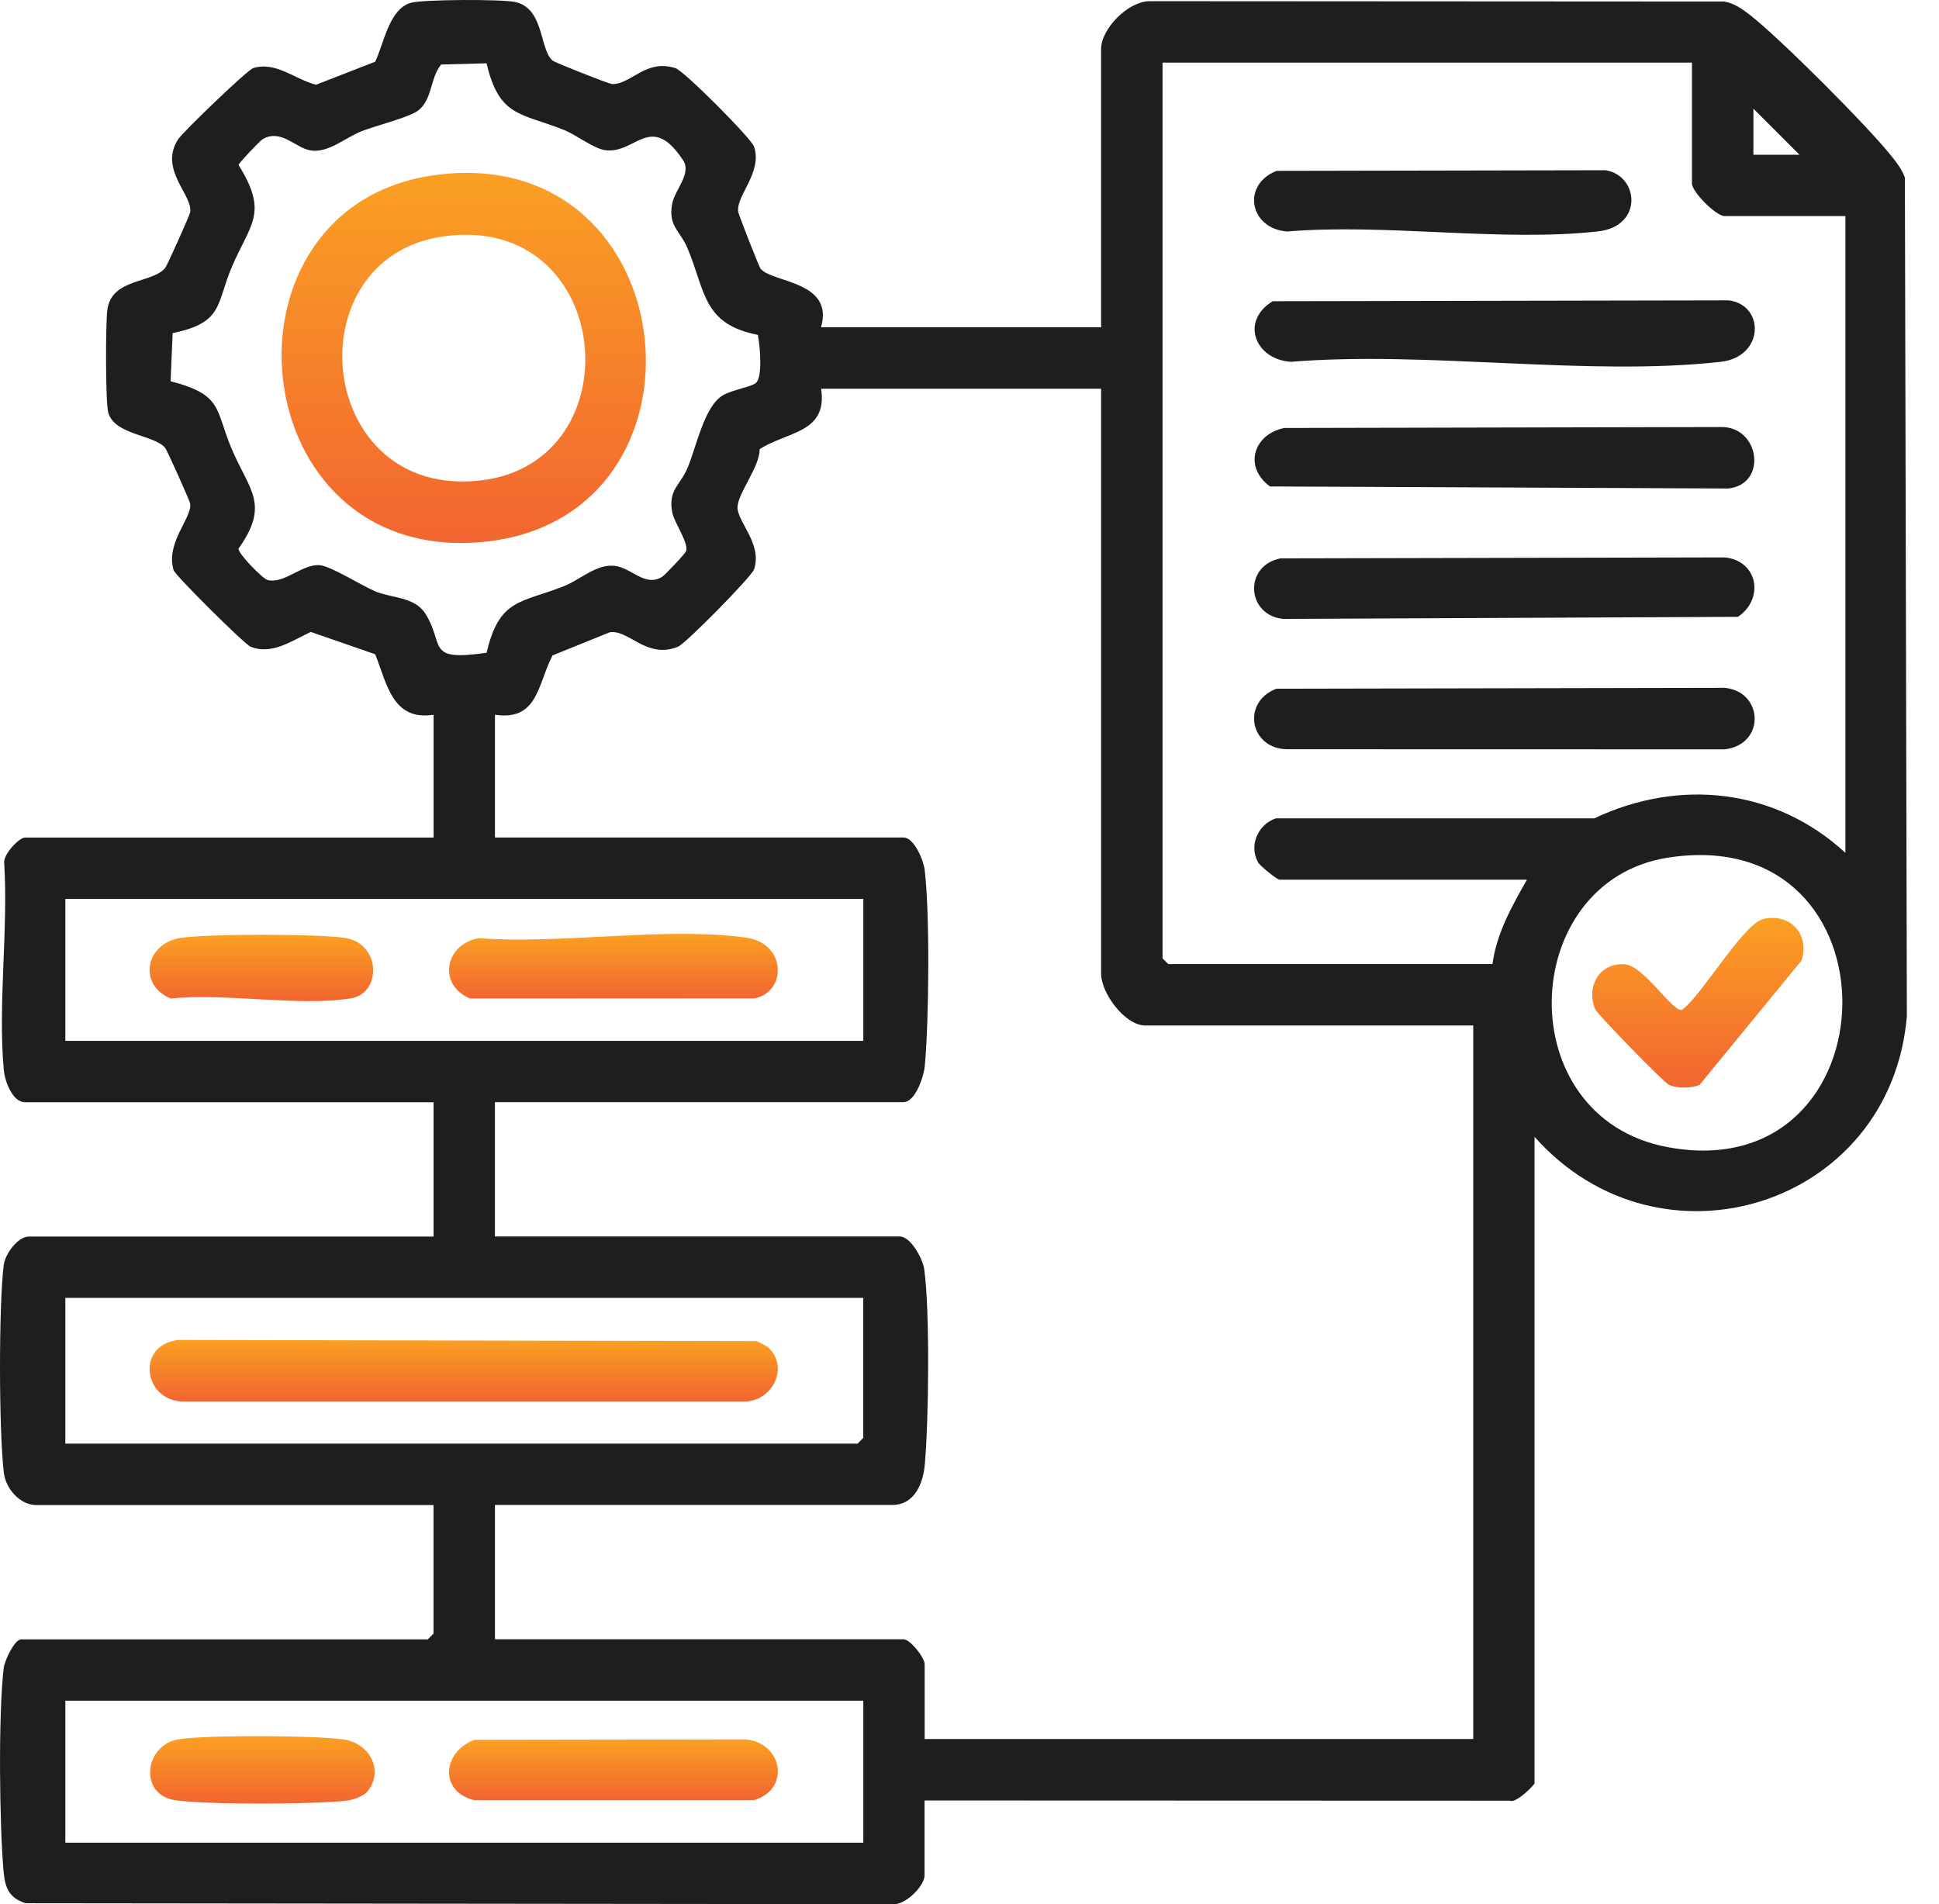 <svg width="56" height="55" viewBox="0 0 56 55" fill="none" xmlns="http://www.w3.org/2000/svg">
<path d="M12.523 20.644C11.333 20.826 11.178 19.752 10.836 18.896L8.977 18.252C8.435 18.501 7.849 18.93 7.233 18.676C7.055 18.602 5.057 16.617 5.013 16.466C4.774 15.674 5.565 14.937 5.491 14.54C5.475 14.454 4.828 13.005 4.771 12.938C4.458 12.555 3.316 12.568 3.128 11.923C3.043 11.63 3.049 9.334 3.1 8.948C3.223 8.029 4.401 8.191 4.771 7.738C4.828 7.67 5.475 6.223 5.491 6.137C5.584 5.638 4.57 4.893 5.149 4.017C5.29 3.804 7.138 2.023 7.31 1.969C7.957 1.76 8.528 2.296 9.126 2.448L10.836 1.782C11.085 1.27 11.23 0.275 11.853 0.084C12.195 -0.021 14.51 -0.025 14.883 0.058C15.723 0.246 15.578 1.431 15.96 1.75C16.031 1.809 17.583 2.423 17.674 2.427C18.219 2.451 18.647 1.69 19.51 1.969C19.759 2.049 21.703 3.999 21.78 4.239C22.025 4.997 21.237 5.668 21.323 6.128C21.341 6.221 21.914 7.694 21.968 7.762C22.293 8.168 24.1 8.11 23.712 9.452H31.8V1.421C31.8 0.833 32.568 0.053 33.182 0.034L49.798 0.044C50.083 0.095 50.305 0.252 50.527 0.422C51.38 1.078 54.026 3.724 54.682 4.577C54.817 4.751 54.94 4.922 55.015 5.13L55.072 29.348C54.61 34.839 47.95 36.928 44.319 32.834V51.504C44.319 51.549 43.784 52.097 43.605 52.008L26.702 52.002V54.163C26.702 54.474 26.135 55.048 25.762 54.997L0.742 54.97C0.263 54.821 0.146 54.525 0.104 54.057C-0.018 52.697 -0.05 49.502 0.107 48.177C0.134 47.955 0.423 47.349 0.609 47.349H12.354L12.52 47.183V43.47H1.055C0.572 43.47 0.165 42.997 0.11 42.531C-0.033 41.32 -0.039 37.746 0.107 36.54C0.147 36.213 0.519 35.714 0.833 35.714H12.522V31.836H0.723C0.357 31.836 0.137 31.217 0.109 30.899C-0.063 29.003 0.242 26.843 0.121 24.918C0.093 24.681 0.548 24.191 0.723 24.191H12.523V20.646V20.644ZM14.055 1.828L12.742 1.863C12.418 2.25 12.492 2.877 12.076 3.193C11.814 3.391 10.858 3.629 10.452 3.786C9.974 3.971 9.47 4.442 8.947 4.34C8.512 4.254 8.108 3.714 7.585 4.02C7.508 4.065 6.898 4.708 6.888 4.763C7.757 6.152 7.24 6.448 6.706 7.685C6.234 8.782 6.466 9.318 4.986 9.621L4.927 11.011C6.462 11.409 6.201 11.828 6.706 12.999C7.211 14.17 7.794 14.572 6.888 15.847C6.875 15.986 7.581 16.713 7.726 16.751C8.2 16.88 8.738 16.275 9.242 16.325C9.563 16.356 10.438 16.908 10.828 17.076C11.305 17.278 11.976 17.232 12.285 17.724C12.858 18.634 12.273 19.111 14.054 18.853C14.421 17.277 15.046 17.422 16.286 16.93C16.77 16.738 17.226 16.282 17.754 16.344C18.252 16.402 18.616 16.959 19.119 16.663C19.2 16.615 19.801 15.982 19.819 15.912C19.883 15.663 19.47 15.089 19.415 14.8C19.291 14.146 19.642 14.022 19.855 13.519C20.114 12.904 20.336 11.751 20.863 11.426C21.132 11.26 21.69 11.178 21.829 11.063C22.035 10.893 21.948 9.974 21.887 9.672C20.287 9.358 20.38 8.413 19.853 7.163C19.642 6.661 19.289 6.535 19.414 5.881C19.491 5.478 19.982 5.01 19.729 4.63C18.792 3.215 18.363 4.457 17.479 4.337C17.143 4.291 16.651 3.899 16.283 3.751C15.04 3.255 14.418 3.391 14.052 1.826L14.055 1.828ZM48.865 1.809H33.575V27.68L33.74 27.845H43.103C43.224 26.951 43.665 26.173 44.1 25.407H36.954C36.883 25.407 36.394 25.011 36.34 24.915C36.06 24.432 36.323 23.816 36.846 23.637H46.042C48.505 22.471 51.278 22.773 53.297 24.632V6.24H49.806C49.561 6.24 48.865 5.543 48.865 5.299V1.809ZM51.968 4.467L50.64 3.139V4.47L51.968 4.469V4.467ZM31.801 11.227H23.714C23.91 12.512 22.734 12.459 21.94 12.972C21.94 13.485 21.336 14.204 21.301 14.626C21.265 15.048 22.023 15.687 21.78 16.441C21.712 16.652 19.804 18.587 19.585 18.677C18.676 19.052 18.151 18.168 17.608 18.263L15.959 18.929C15.524 19.753 15.546 20.829 14.295 20.644V24.189H26.095C26.399 24.189 26.674 24.848 26.706 25.128C26.858 26.393 26.829 29.488 26.709 30.787C26.681 31.091 26.436 31.833 26.094 31.833H14.294V35.711H25.983C26.302 35.711 26.649 36.352 26.693 36.663C26.859 37.844 26.822 41.074 26.708 42.309C26.658 42.852 26.413 43.467 25.762 43.467H14.295V47.346H26.095C26.288 47.346 26.705 47.877 26.705 48.066V50.227H42.549V29.619H33.076C32.494 29.619 31.801 28.689 31.801 28.122V11.226V11.227ZM48.171 24.771C43.825 25.448 43.569 32.286 48.174 33.134C54.77 34.351 55.005 23.707 48.171 24.771ZM24.932 25.963H1.887V30.063H24.933V25.963H24.932ZM24.932 37.486H1.887V41.696H24.766L24.932 41.53V37.486ZM24.932 49.12H1.887V53.221H24.933V49.12H24.932Z" fill="#1C1E20"/>
<path d="M36.98 16.127L49.809 16.099C50.766 16.189 50.968 17.293 50.192 17.816L37.062 17.876C35.998 17.771 35.908 16.343 36.98 16.127Z" fill="#1C1E20"/>
<path d="M36.868 19.892L49.811 19.866C50.934 19.974 50.995 21.504 49.811 21.643L37.177 21.64C36.082 21.626 35.854 20.268 36.868 19.891V19.892Z" fill="#1C1E20"/>
<path d="M36.755 8.7L49.92 8.675C50.971 8.797 50.965 10.308 49.696 10.45C45.848 10.881 41.219 10.127 37.286 10.45C36.259 10.389 35.804 9.285 36.755 8.7Z" fill="#1C1E20"/>
<path d="M37.089 12.361L49.694 12.334C50.822 12.305 51.059 13.985 49.917 14.109L36.677 14.05C35.909 13.482 36.2 12.546 37.09 12.361H37.089Z" fill="#1C1E20"/>
<path d="M36.87 4.935L46.369 4.917C47.333 5.068 47.469 6.536 46.154 6.683C43.365 6.995 40.025 6.448 37.177 6.686C36.09 6.609 35.846 5.336 36.87 4.935Z" fill="#1C1E20"/>
<path d="M12.61 5.05C19.852 4.118 20.912 14.925 14.009 15.646C6.941 16.383 5.976 5.904 12.61 5.05ZM12.832 6.824C8.433 7.419 9.1 14.445 13.899 13.874C18.356 13.344 17.736 6.161 12.832 6.824Z" fill="url(#paint0_linear_1459_451)"/>
<path d="M13.826 27.096C16.212 27.28 19.235 26.758 21.545 27.08C22.746 27.247 22.713 28.688 21.77 28.836L13.58 28.84C12.627 28.445 12.849 27.271 13.826 27.096Z" fill="url(#paint1_linear_1459_451)"/>
<path d="M5.178 27.096C5.904 26.966 9.275 26.966 10 27.096C11.005 27.277 11.02 28.695 10.13 28.836C8.604 29.076 6.522 28.674 4.932 28.84C3.979 28.445 4.201 27.271 5.178 27.096Z" fill="url(#paint2_linear_1459_451)"/>
<path d="M13.711 50.251L21.544 50.238C22.622 50.349 22.825 51.697 21.769 51.993H13.695C12.663 51.74 12.787 50.577 13.711 50.251Z" fill="url(#paint3_linear_1459_451)"/>
<path d="M10.608 51.746C10.507 51.871 10.204 51.983 10.036 52.005C9.147 52.116 5.91 52.128 5.052 51.993C3.994 51.828 4.173 50.389 5.163 50.233C5.966 50.108 9.089 50.121 9.912 50.238C10.689 50.347 11.095 51.145 10.609 51.748L10.608 51.746Z" fill="url(#paint4_linear_1459_451)"/>
<path d="M22.234 38.96C22.767 39.543 22.301 40.429 21.552 40.479H5.259C4.132 40.429 3.93 38.842 5.148 38.701L21.854 38.734C21.974 38.797 22.146 38.864 22.233 38.96H22.234Z" fill="url(#paint5_linear_1459_451)"/>
<path d="M50.94 26.538C51.711 26.371 52.272 26.99 52.029 27.742L49.085 31.334C48.841 31.438 48.445 31.438 48.203 31.334C48.062 31.275 46.129 29.292 46.07 29.148C45.802 28.5 46.187 27.8 46.921 27.85C47.479 27.889 48.287 29.216 48.573 29.169C49.169 28.741 50.342 26.67 50.94 26.54V26.538Z" fill="url(#paint6_linear_1459_451)"/>
<defs>
<linearGradient id="paint0_linear_1459_451" x1="13.393" y1="4.993" x2="13.393" y2="15.683" gradientUnits="userSpaceOnUse">
<stop stop-color="#FAA023"/>
<stop offset="1" stop-color="#F26530"/>
</linearGradient>
<linearGradient id="paint1_linear_1459_451" x1="17.716" y1="26.972" x2="17.716" y2="28.84" gradientUnits="userSpaceOnUse">
<stop stop-color="#FAA023"/>
<stop offset="1" stop-color="#F26530"/>
</linearGradient>
<linearGradient id="paint2_linear_1459_451" x1="7.548" y1="26.999" x2="7.548" y2="28.914" gradientUnits="userSpaceOnUse">
<stop stop-color="#FAA023"/>
<stop offset="1" stop-color="#F26530"/>
</linearGradient>
<linearGradient id="paint3_linear_1459_451" x1="17.717" y1="50.238" x2="17.717" y2="51.993" gradientUnits="userSpaceOnUse">
<stop stop-color="#FAA023"/>
<stop offset="1" stop-color="#F26530"/>
</linearGradient>
<linearGradient id="paint4_linear_1459_451" x1="7.578" y1="50.145" x2="7.578" y2="52.092" gradientUnits="userSpaceOnUse">
<stop stop-color="#FAA023"/>
<stop offset="1" stop-color="#F26530"/>
</linearGradient>
<linearGradient id="paint5_linear_1459_451" x1="13.392" y1="38.701" x2="13.392" y2="40.479" gradientUnits="userSpaceOnUse">
<stop stop-color="#FAA023"/>
<stop offset="1" stop-color="#F26530"/>
</linearGradient>
<linearGradient id="paint6_linear_1459_451" x1="49.035" y1="26.511" x2="49.035" y2="31.412" gradientUnits="userSpaceOnUse">
<stop stop-color="#FAA023"/>
<stop offset="1" stop-color="#F26530"/>
</linearGradient>
</defs>
</svg>

